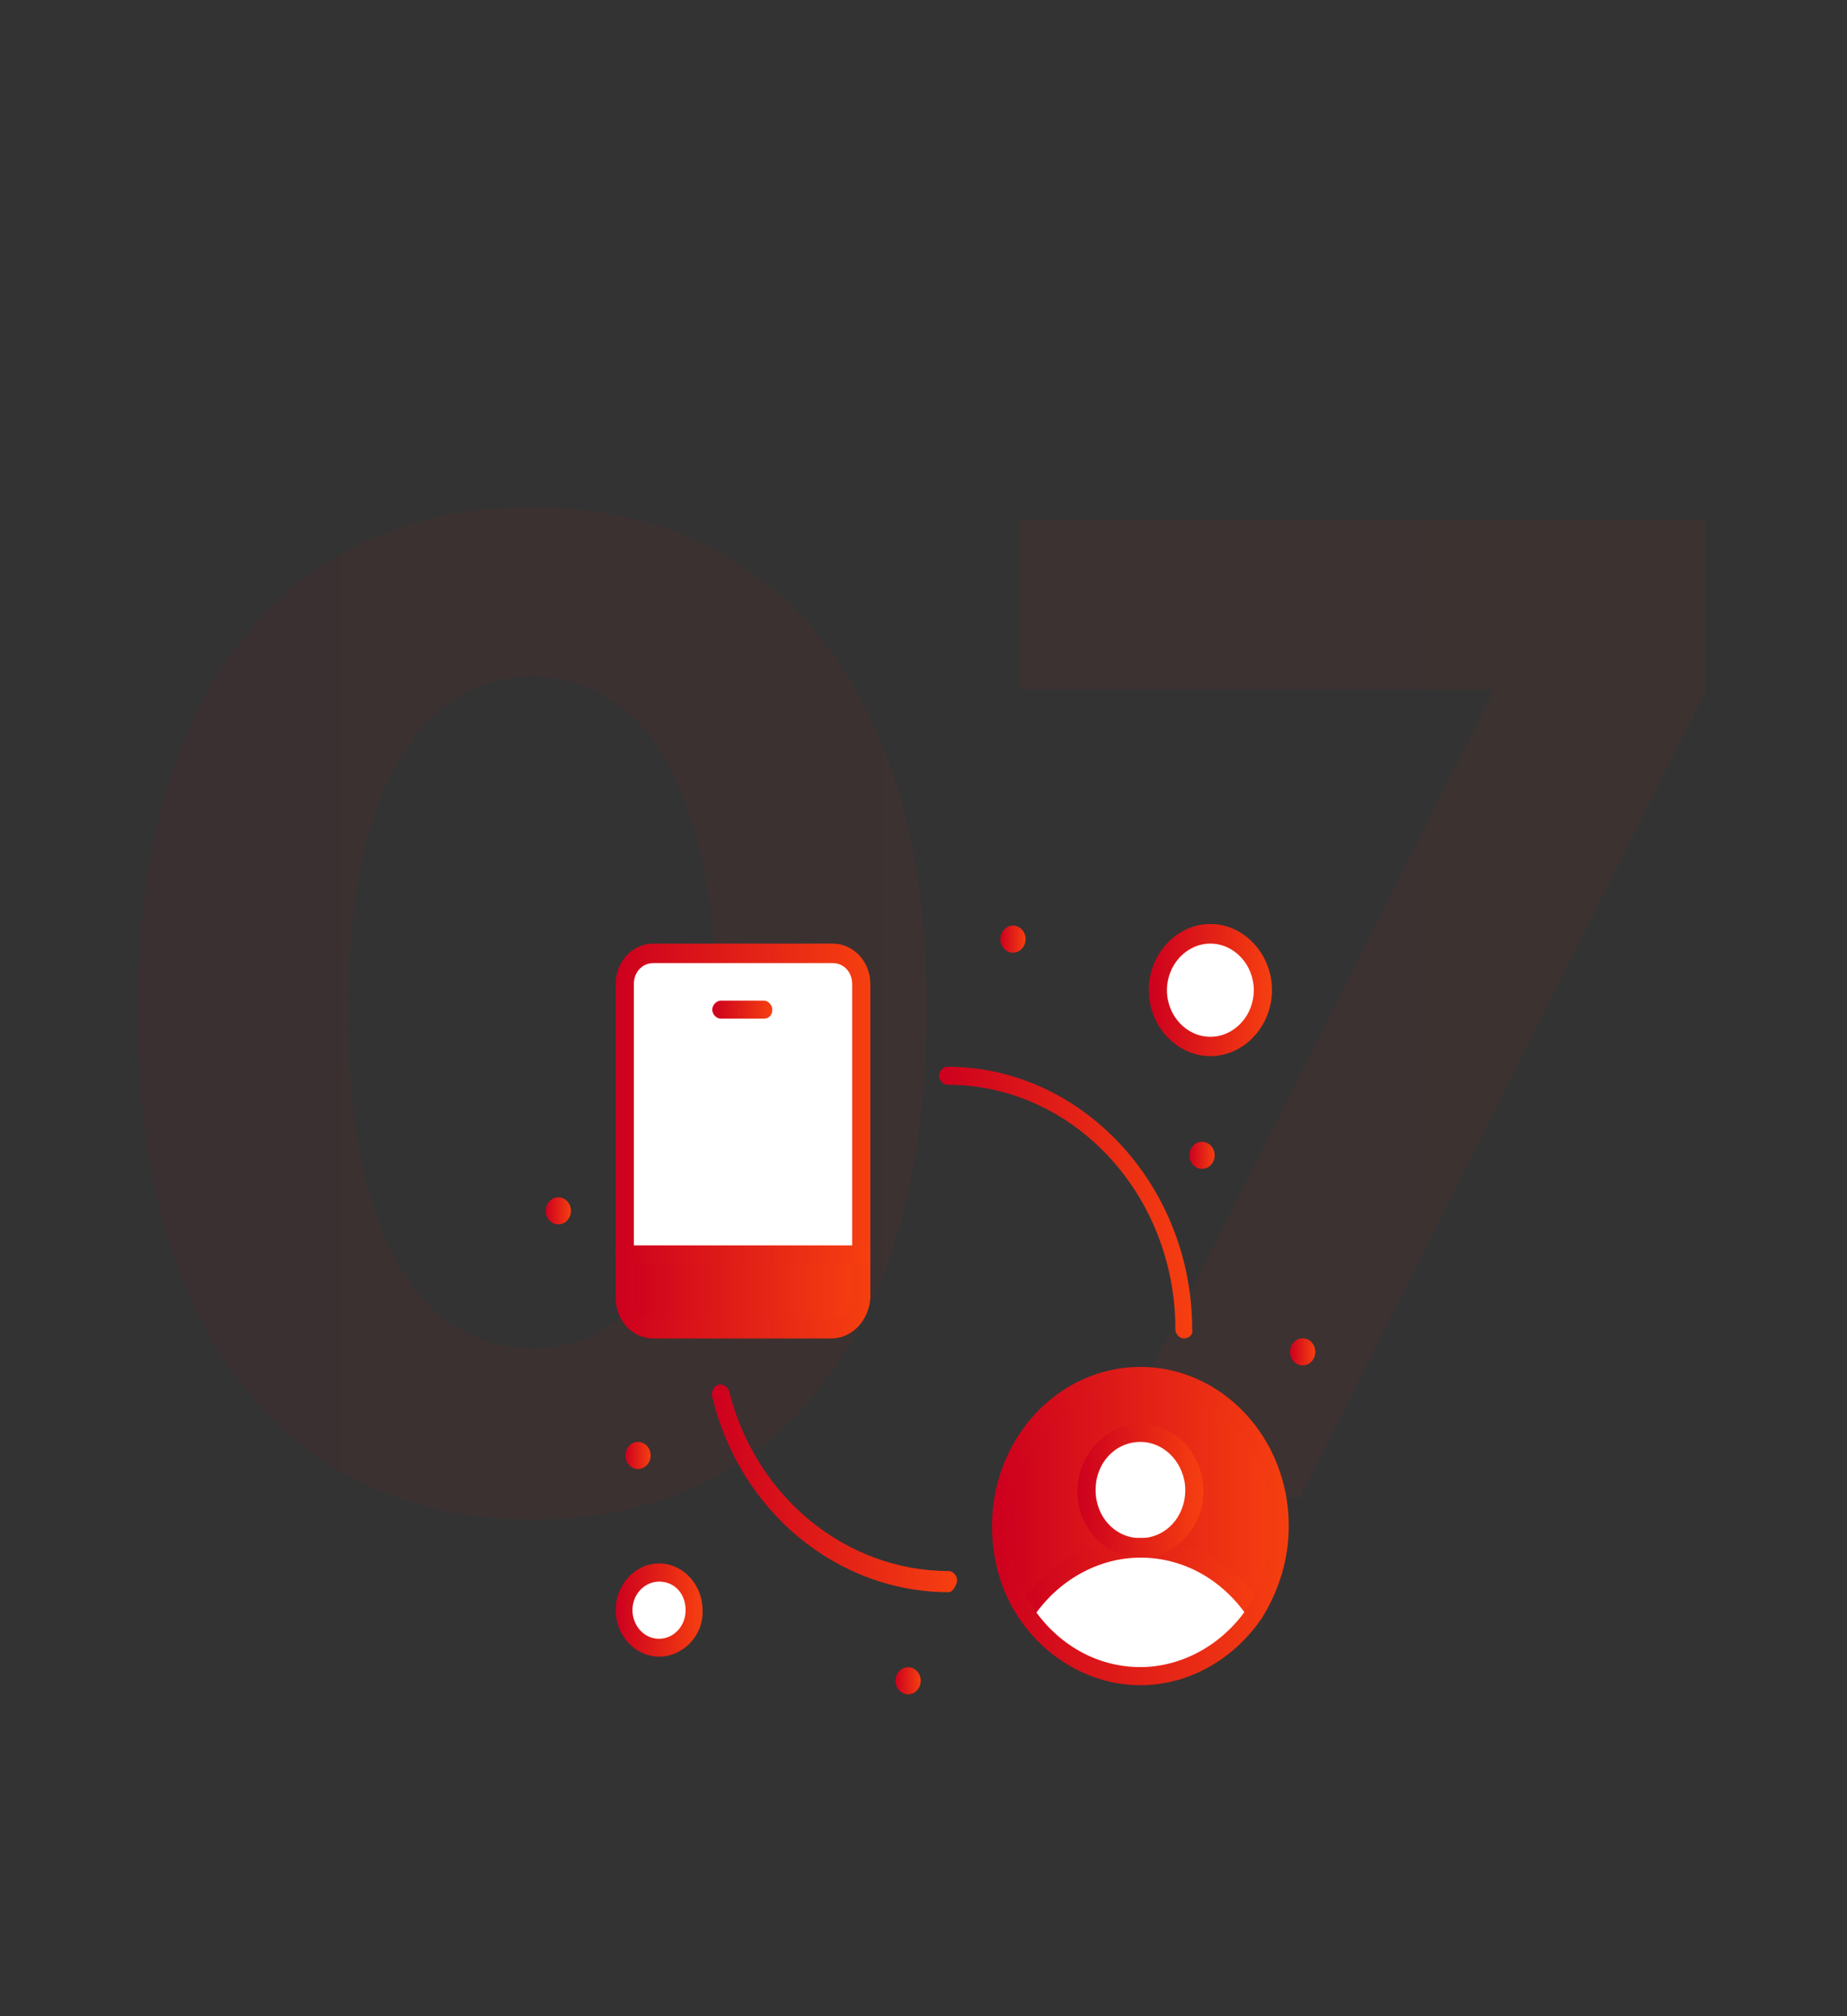 <svg width="132" height="144" viewBox="0 0 132 144" fill="none" xmlns="http://www.w3.org/2000/svg">
<rect x="0" y="0" width="132" height="144" fill="#333333" stroke="none"/>
<path opacity="0.05" d="M38.034 108.534C32.17 108.511 27.125 107.068 22.898 104.205C18.693 101.341 15.454 97.193 13.182 91.761C10.932 86.329 9.818 79.796 9.841 72.159C9.841 64.546 10.966 58.057 13.216 52.693C15.489 47.33 18.727 43.25 22.932 40.455C27.159 37.636 32.193 36.227 38.034 36.227C43.875 36.227 48.898 37.636 53.102 40.455C57.33 43.273 60.58 47.364 62.852 52.727C65.125 58.068 66.25 64.546 66.227 72.159C66.227 79.818 65.091 86.364 62.818 91.796C60.568 97.227 57.341 101.375 53.136 104.239C48.932 107.102 43.898 108.534 38.034 108.534ZM38.034 96.296C42.034 96.296 45.227 94.284 47.614 90.261C50 86.239 51.182 80.204 51.159 72.159C51.159 66.864 50.614 62.455 49.523 58.932C48.455 55.409 46.932 52.761 44.955 50.989C43 49.216 40.693 48.33 38.034 48.33C34.057 48.33 30.875 50.318 28.489 54.295C26.102 58.273 24.898 64.227 24.875 72.159C24.875 77.523 25.409 82 26.477 85.591C27.568 89.159 29.102 91.841 31.079 93.636C33.057 95.409 35.375 96.296 38.034 96.296ZM77.639 107L106.582 49.727V49.25H72.867V37.182H121.855V49.42L92.878 107H77.639Z" fill="url(#paint0_linear_1445_19893)"/>
<g clip-path="url(#clip0_1445_19893)">
<g clip-path="url(#clip1_1445_19893)">
<path d="M93.098 97.52C93.596 97.52 94.001 97.087 94.001 96.552C94.001 96.018 93.596 95.585 93.098 95.585C92.599 95.585 92.195 96.018 92.195 96.552C92.195 97.087 92.599 97.52 93.098 97.52Z" fill="url(#paint1_linear_1445_19893)"/>
<path d="M91.5 108.994C91.5 111.249 90.796 113.386 89.705 115.215C87.9 112.429 84.904 110.717 81.502 110.717C83.605 110.717 85.301 108.898 85.301 106.644C85.301 104.39 83.605 102.571 81.502 102.571C79.399 102.571 77.703 104.39 77.703 106.644C77.703 108.898 79.399 110.717 81.502 110.717C78.1 110.717 75.104 112.535 73.299 115.215C72.099 113.503 71.504 111.355 71.504 108.994C71.504 103.103 76.007 98.275 81.502 98.275C86.997 98.275 91.5 103.092 91.5 108.994Z" fill="url(#paint2_linear_1445_19893)"/>
<path d="M89.707 115.109C87.901 117.895 84.906 119.607 81.504 119.607C78.102 119.607 75.106 117.788 73.301 115.109C75.096 112.322 78.102 110.6 81.504 110.6C84.906 110.6 87.901 112.429 89.707 115.109Z" fill="white"/>
<path d="M86.501 66.861C88.544 66.861 90.2 68.637 90.2 70.828C90.2 73.019 88.544 74.794 86.501 74.794C84.457 74.794 82.801 73.019 82.801 70.828C82.801 68.637 84.457 66.861 86.501 66.861Z" fill="white"/>
<path d="M85.906 81.547C86.403 81.547 86.809 81.983 86.809 82.515C86.809 83.046 86.403 83.482 85.906 83.482C85.411 83.482 85.004 83.046 85.004 82.515C85.004 81.983 85.401 81.547 85.906 81.547Z" fill="url(#paint3_linear_1445_19893)"/>
<path d="M81.502 102.348C83.605 102.348 85.301 104.166 85.301 106.421C85.301 108.675 83.605 110.493 81.502 110.493C79.399 110.493 77.703 108.675 77.703 106.421C77.703 104.166 79.399 102.348 81.502 102.348Z" fill="white"/>
<path d="M72.395 66.106C72.891 66.106 73.297 66.542 73.297 67.074C73.297 67.606 72.891 68.042 72.395 68.042C71.899 68.042 71.492 67.606 71.492 67.074C71.502 66.542 71.899 66.106 72.395 66.106Z" fill="url(#paint4_linear_1445_19893)"/>
<path d="M64.899 119.075C65.395 119.075 65.801 119.511 65.801 120.043C65.801 120.575 65.395 121.011 64.899 121.011C64.403 121.011 63.996 120.575 63.996 120.043C63.996 119.511 64.403 119.075 64.899 119.075Z" fill="url(#paint5_linear_1445_19893)"/>
<path d="M61.495 89.586V92.692C61.495 93.872 60.593 94.946 59.393 94.946H46.697C45.596 94.946 44.594 93.978 44.594 92.692V89.586H61.495Z" fill="url(#paint6_linear_1445_19893)"/>
<path d="M61.497 70.286V89.48H44.605V70.286C44.605 69.105 45.508 68.031 46.708 68.031H59.514C60.605 68.148 61.497 69.105 61.497 70.286Z" fill="white"/>
<path d="M47.105 112.312C48.504 112.312 49.605 113.492 49.605 114.991C49.605 116.491 48.504 117.671 47.105 117.671C45.706 117.671 44.605 116.491 44.605 114.991C44.605 113.492 45.697 112.312 47.105 112.312Z" fill="white"/>
<path d="M45.598 102.985C46.094 102.985 46.501 103.421 46.501 103.953C46.501 104.485 46.094 104.921 45.598 104.921C45.102 104.921 44.695 104.485 44.695 103.953C44.705 103.421 45.102 102.985 45.598 102.985Z" fill="url(#paint7_linear_1445_19893)"/>
<path d="M39.903 85.514C40.399 85.514 40.805 85.95 40.805 86.481C40.805 87.013 40.399 87.449 39.903 87.449C39.407 87.449 39 87.013 39 86.481C39 85.95 39.407 85.514 39.903 85.514Z" fill="url(#paint8_linear_1445_19893)"/>
<path d="M59.404 95.595H46.698C45.2 95.595 44 94.308 44 92.702V70.286C44 68.68 45.2 67.393 46.698 67.393H59.503C61.001 67.393 62.201 68.68 62.201 70.286V92.692C62.102 94.308 60.902 95.595 59.404 95.595ZM46.698 68.786C45.895 68.786 45.299 69.435 45.299 70.286V92.692C45.299 93.553 45.904 94.191 46.698 94.191H59.503C60.307 94.191 60.902 93.543 60.902 92.692V70.286C60.902 69.424 60.307 68.786 59.503 68.786H46.698Z" fill="url(#paint9_linear_1445_19893)"/>
<path d="M61.497 90.235H44.605C44.307 90.235 44 89.916 44 89.586C44 89.257 44.298 88.948 44.605 88.948H61.507C61.804 88.948 62.112 89.267 62.112 89.586C62.112 89.905 61.804 90.235 61.497 90.235Z" fill="url(#paint10_linear_1445_19893)"/>
<path d="M54.602 72.753H51.498C51.2 72.753 50.902 72.433 50.902 72.115C50.902 71.796 51.2 71.466 51.498 71.466H54.602C54.9 71.466 55.197 71.785 55.197 72.115C55.197 72.433 54.999 72.753 54.602 72.753Z" fill="url(#paint11_linear_1445_19893)"/>
<path d="M89.706 115.853C89.507 115.853 89.309 115.747 89.21 115.534C87.415 112.854 84.608 111.248 81.513 111.248C78.507 111.248 75.611 112.854 73.816 115.534C73.618 115.853 73.221 115.853 72.913 115.64C72.616 115.428 72.616 114.992 72.814 114.673C74.818 111.674 78.011 109.845 81.513 109.845C84.915 109.845 88.208 111.663 90.212 114.673C90.41 114.992 90.311 115.428 90.112 115.64C89.904 115.747 89.805 115.853 89.706 115.853Z" fill="url(#paint12_linear_1445_19893)"/>
<path d="M81.503 111.248C79.004 111.248 77 109.1 77 106.527C77 103.953 79.004 101.699 81.503 101.699C84.003 101.699 86.006 103.847 86.006 106.527C86.006 109.1 84.003 111.248 81.503 111.248ZM81.503 102.985C79.698 102.985 78.299 104.485 78.299 106.42C78.299 108.345 79.698 109.855 81.503 109.855C83.299 109.855 84.707 108.356 84.707 106.42C84.707 104.602 83.299 102.985 81.503 102.985Z" fill="url(#paint13_linear_1445_19893)"/>
<path d="M81.501 120.362C78.099 120.362 74.806 118.543 72.803 115.534C71.504 113.599 70.898 111.355 70.898 108.994C70.898 102.667 75.699 97.626 81.501 97.626C87.304 97.626 92.105 102.667 92.105 108.994C92.105 111.355 91.4 113.609 90.2 115.534C88.197 118.533 84.904 120.362 81.501 120.362ZM81.501 98.913C76.304 98.913 72.099 103.411 72.099 108.994C72.099 111.142 72.694 113.067 73.795 114.779C75.59 117.459 78.397 119.065 81.492 119.065C84.487 119.065 87.393 117.459 89.189 114.779C90.29 113.067 90.885 111.025 90.885 108.994C90.904 103.422 86.699 98.913 81.501 98.913Z" fill="url(#paint14_linear_1445_19893)"/>
<path d="M67.802 113.716C59.907 113.716 52.904 108.037 50.901 99.774C50.802 99.455 51 99.019 51.298 98.913C51.595 98.807 52.002 99.019 52.101 99.338C53.995 106.952 60.502 112.206 67.802 112.206C68.1 112.206 68.398 112.525 68.398 112.854C68.398 113.173 68.1 113.716 67.802 113.716Z" fill="url(#paint15_linear_1445_19893)"/>
<path d="M84.596 95.595C84.299 95.595 84.001 95.276 84.001 94.946C84.001 85.301 76.701 77.474 67.704 77.474C67.407 77.474 67.109 77.155 67.109 76.826C67.109 76.507 67.407 76.188 67.704 76.188C77.306 76.188 85.201 84.652 85.201 94.946C85.3 95.265 85.003 95.595 84.596 95.595Z" fill="url(#paint16_linear_1445_19893)"/>
<path d="M86.502 75.432C84.101 75.432 82.098 73.284 82.098 70.711C82.098 68.137 84.101 65.989 86.502 65.989C88.902 65.989 90.906 68.137 90.906 70.711C90.906 73.295 88.902 75.432 86.502 75.432ZM86.502 67.393C84.805 67.393 83.397 68.892 83.397 70.722C83.397 72.54 84.796 74.05 86.502 74.05C88.198 74.05 89.606 72.55 89.606 70.722C89.606 68.892 88.198 67.393 86.502 67.393Z" fill="url(#paint17_linear_1445_19893)"/>
<path d="M47.105 118.32C45.408 118.32 44 116.821 44 114.992C44 113.173 45.399 111.663 47.105 111.663C48.801 111.663 50.209 113.163 50.209 114.992C50.298 116.821 48.801 118.32 47.105 118.32ZM47.105 112.96C46.103 112.96 45.2 113.822 45.2 115.002C45.2 116.076 46.004 117.044 47.105 117.044C48.106 117.044 48.999 116.183 48.999 115.002C48.999 113.822 48.206 112.96 47.105 112.96Z" fill="url(#paint18_linear_1445_19893)"/>
</g>
</g>
<defs>
<linearGradient id="paint0_linear_1445_19893" x1="5" y1="72" x2="127" y2="72" gradientUnits="userSpaceOnUse">
<stop stop-color="#CD001E"/>
<stop offset="1" stop-color="#F63F10"/>
</linearGradient>
<linearGradient id="paint1_linear_1445_19893" x1="92.195" y1="96.552" x2="94.001" y2="96.552" gradientUnits="userSpaceOnUse">
<stop stop-color="#CD001E"/>
<stop offset="1" stop-color="#F63F10"/>
</linearGradient>
<linearGradient id="paint2_linear_1445_19893" x1="71.504" y1="106.745" x2="91.5" y2="106.745" gradientUnits="userSpaceOnUse">
<stop stop-color="#CD001E"/>
<stop offset="1" stop-color="#F63F10"/>
</linearGradient>
<linearGradient id="paint3_linear_1445_19893" x1="85.004" y1="82.515" x2="86.809" y2="82.515" gradientUnits="userSpaceOnUse">
<stop stop-color="#CD001E"/>
<stop offset="1" stop-color="#F63F10"/>
</linearGradient>
<linearGradient id="paint4_linear_1445_19893" x1="71.492" y1="67.074" x2="73.297" y2="67.074" gradientUnits="userSpaceOnUse">
<stop stop-color="#CD001E"/>
<stop offset="1" stop-color="#F63F10"/>
</linearGradient>
<linearGradient id="paint5_linear_1445_19893" x1="63.996" y1="120.043" x2="65.801" y2="120.043" gradientUnits="userSpaceOnUse">
<stop stop-color="#CD001E"/>
<stop offset="1" stop-color="#F63F10"/>
</linearGradient>
<linearGradient id="paint6_linear_1445_19893" x1="44.594" y1="92.266" x2="61.495" y2="92.266" gradientUnits="userSpaceOnUse">
<stop stop-color="#CD001E"/>
<stop offset="1" stop-color="#F63F10"/>
</linearGradient>
<linearGradient id="paint7_linear_1445_19893" x1="44.695" y1="103.953" x2="46.501" y2="103.953" gradientUnits="userSpaceOnUse">
<stop stop-color="#CD001E"/>
<stop offset="1" stop-color="#F63F10"/>
</linearGradient>
<linearGradient id="paint8_linear_1445_19893" x1="39" y1="86.481" x2="40.805" y2="86.481" gradientUnits="userSpaceOnUse">
<stop stop-color="#CD001E"/>
<stop offset="1" stop-color="#F63F10"/>
</linearGradient>
<linearGradient id="paint9_linear_1445_19893" x1="44" y1="81.494" x2="62.201" y2="81.494" gradientUnits="userSpaceOnUse">
<stop stop-color="#CD001E"/>
<stop offset="1" stop-color="#F63F10"/>
</linearGradient>
<linearGradient id="paint10_linear_1445_19893" x1="44" y1="89.592" x2="62.112" y2="89.592" gradientUnits="userSpaceOnUse">
<stop stop-color="#CD001E"/>
<stop offset="1" stop-color="#F63F10"/>
</linearGradient>
<linearGradient id="paint11_linear_1445_19893" x1="50.902" y1="72.109" x2="55.197" y2="72.109" gradientUnits="userSpaceOnUse">
<stop stop-color="#CD001E"/>
<stop offset="1" stop-color="#F63F10"/>
</linearGradient>
<linearGradient id="paint12_linear_1445_19893" x1="72.676" y1="112.849" x2="90.32" y2="112.849" gradientUnits="userSpaceOnUse">
<stop stop-color="#CD001E"/>
<stop offset="1" stop-color="#F63F10"/>
</linearGradient>
<linearGradient id="paint13_linear_1445_19893" x1="77" y1="106.473" x2="86.006" y2="106.473" gradientUnits="userSpaceOnUse">
<stop stop-color="#CD001E"/>
<stop offset="1" stop-color="#F63F10"/>
</linearGradient>
<linearGradient id="paint14_linear_1445_19893" x1="70.898" y1="108.994" x2="92.105" y2="108.994" gradientUnits="userSpaceOnUse">
<stop stop-color="#CD001E"/>
<stop offset="1" stop-color="#F63F10"/>
</linearGradient>
<linearGradient id="paint15_linear_1445_19893" x1="50.875" y1="106.3" x2="68.398" y2="106.3" gradientUnits="userSpaceOnUse">
<stop stop-color="#CD001E"/>
<stop offset="1" stop-color="#F63F10"/>
</linearGradient>
<linearGradient id="paint16_linear_1445_19893" x1="67.109" y1="85.891" x2="85.221" y2="85.891" gradientUnits="userSpaceOnUse">
<stop stop-color="#CD001E"/>
<stop offset="1" stop-color="#F63F10"/>
</linearGradient>
<linearGradient id="paint17_linear_1445_19893" x1="82.098" y1="70.711" x2="90.906" y2="70.711" gradientUnits="userSpaceOnUse">
<stop stop-color="#CD001E"/>
<stop offset="1" stop-color="#F63F10"/>
</linearGradient>
<linearGradient id="paint18_linear_1445_19893" x1="44" y1="114.992" x2="50.213" y2="114.992" gradientUnits="userSpaceOnUse">
<stop stop-color="#CD001E"/>
<stop offset="1" stop-color="#F63F10"/>
</linearGradient>
<clipPath id="clip0_1445_19893">
<rect width="55" height="55" fill="white" transform="translate(39 66)"/>
</clipPath>
<clipPath id="clip1_1445_19893">
<rect width="54.999" height="55" fill="white" transform="translate(39 66)"/>
</clipPath>
</defs>
</svg>
